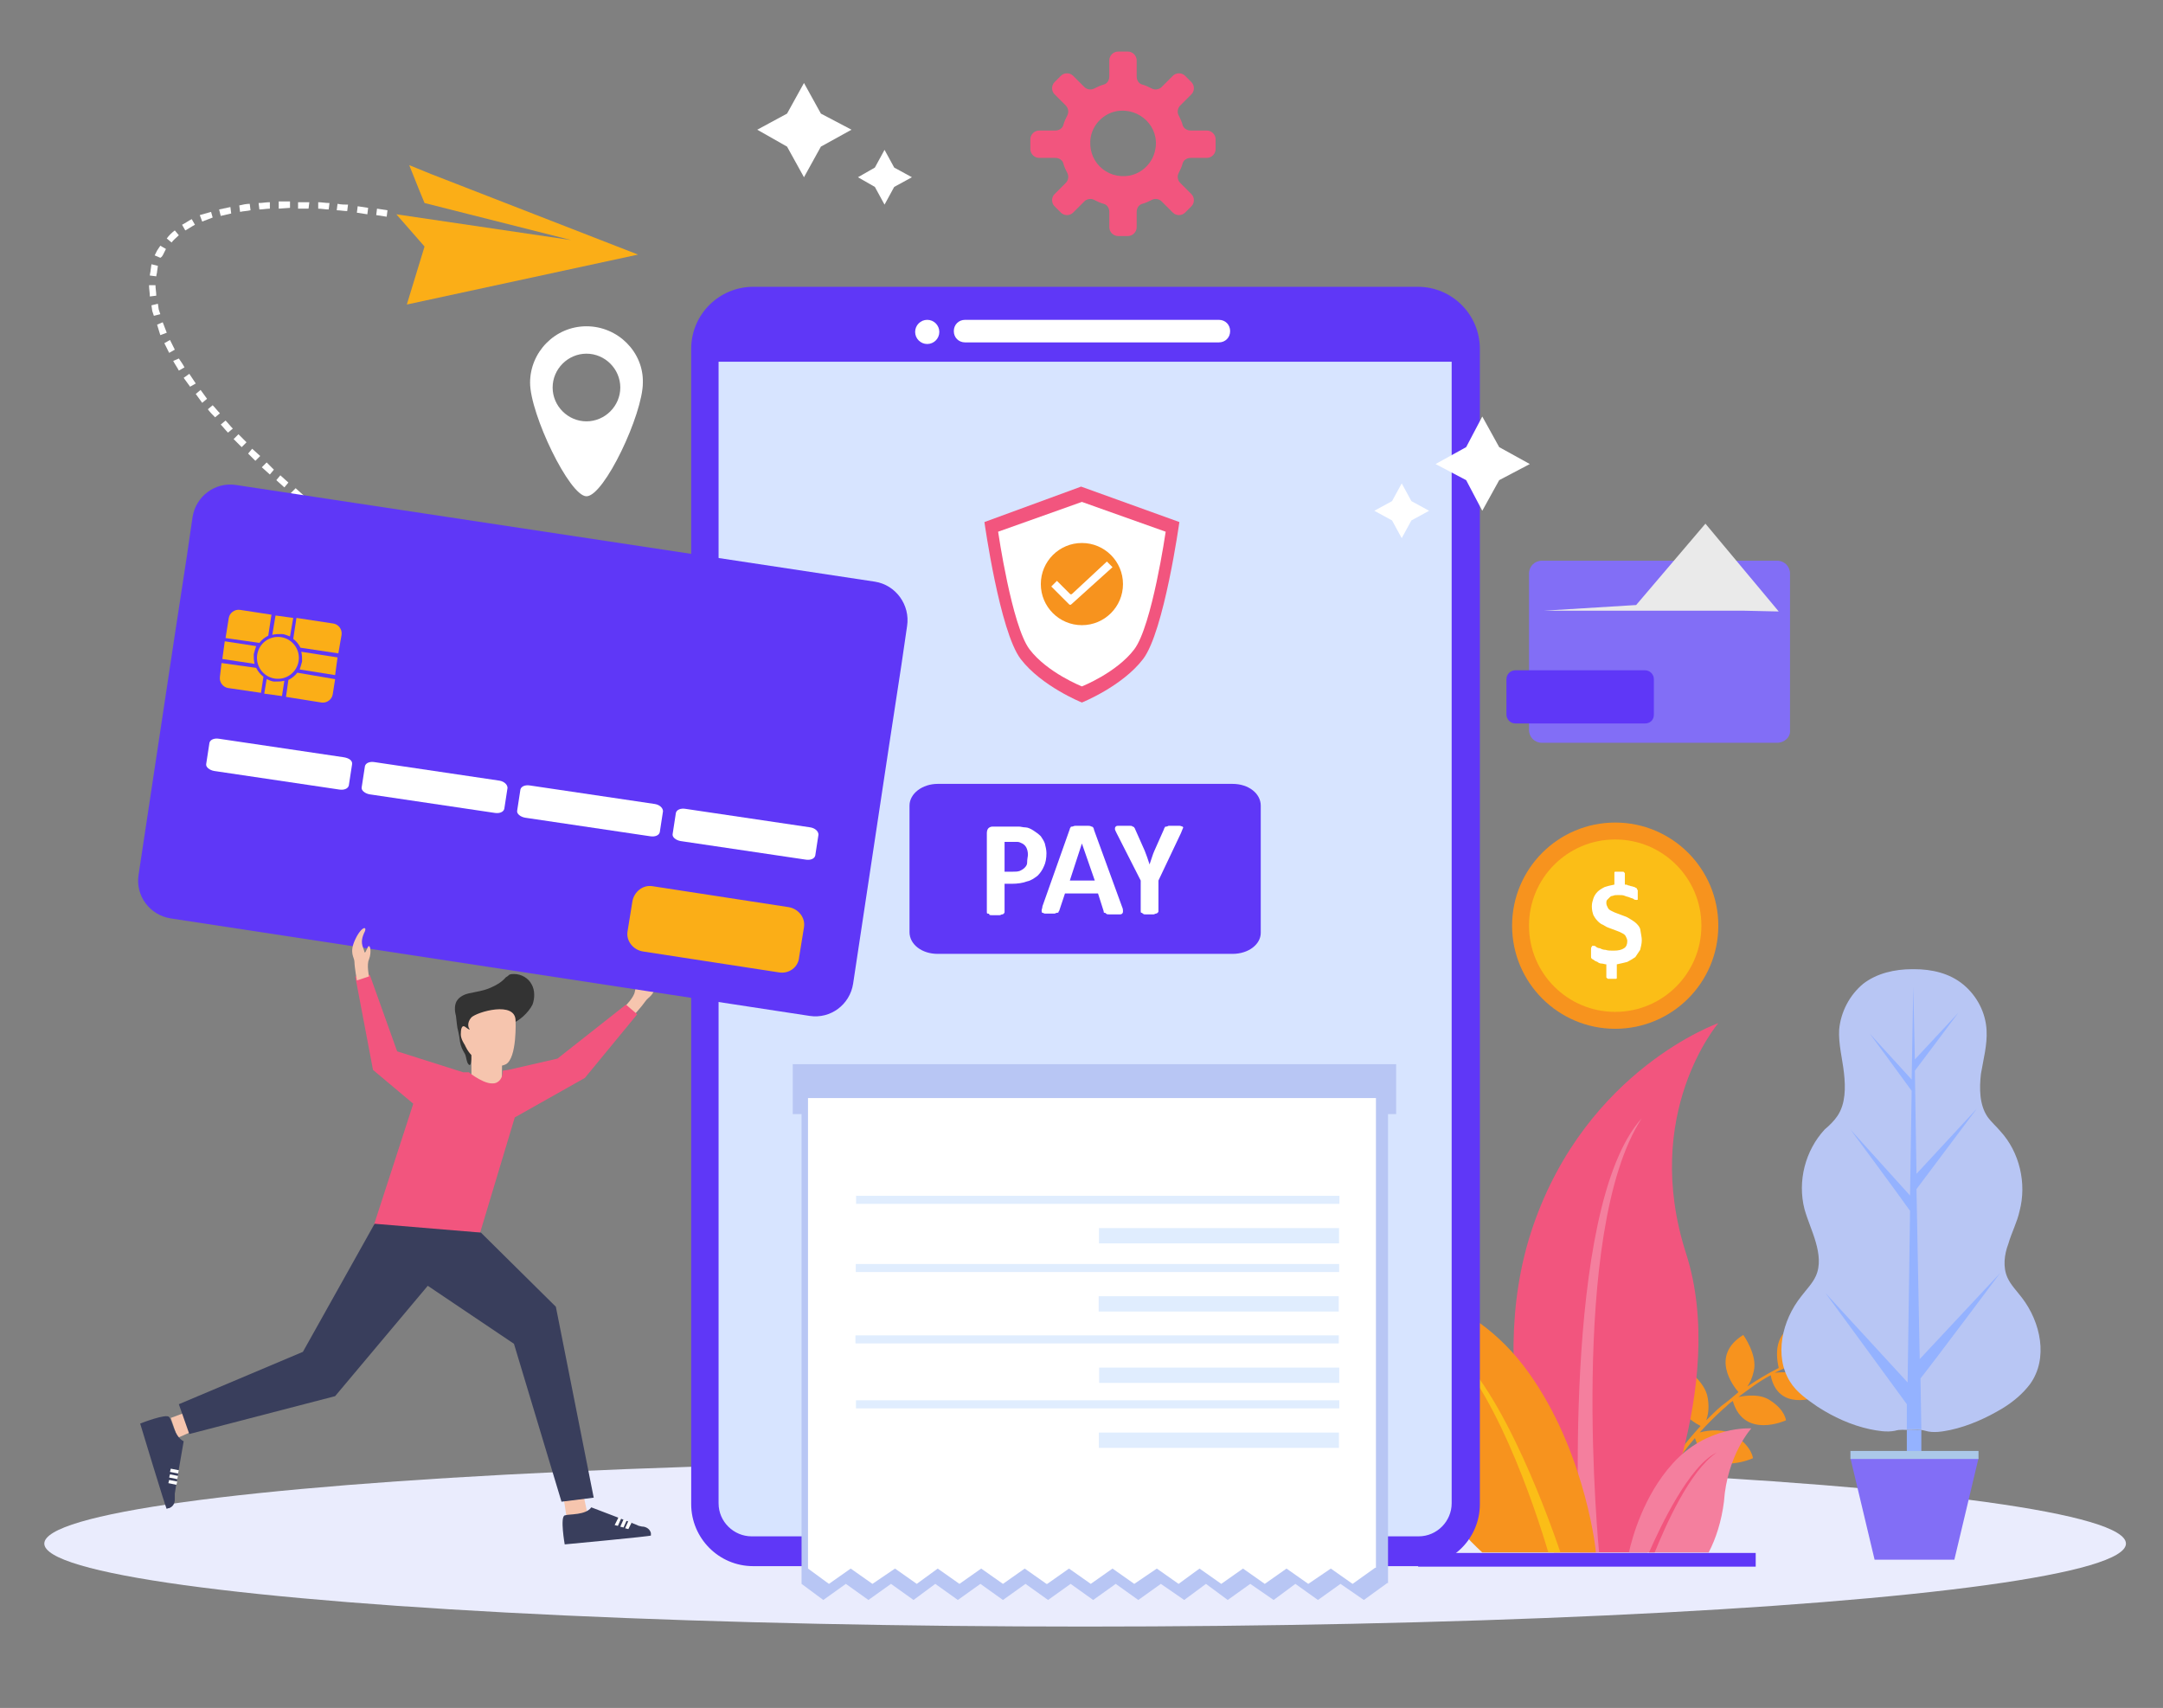 <?xml version="1.0" encoding="utf-8"?>
<!-- Generator: Adobe Illustrator 21.0.0, SVG Export Plug-In . SVG Version: 6.00 Build 0)  -->
<svg version="1.2" baseProfile="tiny" id="Layer_1" xmlns="http://www.w3.org/2000/svg" xmlns:xlink="http://www.w3.org/1999/xlink"
	 x="0px" y="0px" viewBox="0 0 268.5 212" xml:space="preserve">
<rect x="0" y="0" width="268.5" height="212" fill="#808080" stroke="none"/>
<g>
	<g>
		<g>
			<polygon fill="#FBAE17" points="53.5,21.6 79.2,31.6 50.5,37.8 52.7,30.6 49.2,26.6 70.9,29.8 52.7,25.2 52,23.5 50.8,20.5 			
				"/>
			<g>
				<path fill-rule="evenodd" fill="#FFFFFF" d="M41.9,25.3l-0.1,0.8c0.4,0,0.9,0.1,1.3,0.1l0.1-0.8C42.8,25.4,42.4,25.4,41.9,25.3z
					"/>
				<polygon fill-rule="evenodd" fill="#FFFFFF" points="45.7,25.8 44.4,25.6 44.3,26.4 45.6,26.6 				"/>
				<polygon fill-rule="evenodd" fill="#FFFFFF" points="48.1,26.1 46.8,25.9 46.7,26.7 48,26.9 				"/>
				<polygon fill-rule="evenodd" fill="#FFFFFF" points="36,25.8 36,25 34.6,25 34.6,25.9 				"/>
				<path fill-rule="evenodd" fill="#FFFFFF" d="M38.4,25.1c-0.5,0-0.9,0-1.4,0l0,0.8c0.4,0,0.9,0,1.3,0L38.4,25.1z"/>
				<path fill-rule="evenodd" fill="#FFFFFF" d="M39.5,25.1l0,0.8c0.4,0,0.9,0.1,1.3,0.1l0.1-0.8C40.4,25.2,39.9,25.1,39.5,25.1z"/>
				<path fill-rule="evenodd" fill="#FFFFFF" d="M28.6,25.7c-0.5,0.1-0.9,0.2-1.4,0.3l0.2,0.8c0.4-0.1,0.9-0.2,1.3-0.3L28.6,25.7z"
					/>
				<path fill-rule="evenodd" fill="#FFFFFF" d="M29.7,25.5l0.1,0.8c0.4-0.1,0.9-0.1,1.3-0.2L31,25.3C30.6,25.3,30.1,25.4,29.7,25.5
					z"/>
				<path fill-rule="evenodd" fill="#FFFFFF" d="M33.5,25.9l0-0.8c-0.5,0-0.9,0.1-1.4,0.1l0.1,0.8C32.6,26,33.1,25.9,33.5,25.9z"/>
				<path fill-rule="evenodd" fill="#FFFFFF" d="M22.2,29.2l-0.5-0.6c-0.4,0.3-0.7,0.6-1,1l0.6,0.5C21.5,29.8,21.9,29.5,22.2,29.2z"
					/>
				<path fill-rule="evenodd" fill="#FFFFFF" d="M24.2,27.9l-0.4-0.7c-0.4,0.2-0.8,0.5-1.2,0.7l0.4,0.7
					C23.4,28.4,23.8,28.1,24.2,27.9z"/>
				<polygon fill-rule="evenodd" fill="#FFFFFF" points="26.4,27 26.2,26.3 24.8,26.7 25.1,27.5 				"/>
				<path fill-rule="evenodd" fill="#FFFFFF" d="M18.5,35.4c0,0.5,0.1,0.9,0.1,1.4l0.8-0.1c0-0.4-0.1-0.9-0.1-1.3L18.5,35.4z"/>
				<path fill-rule="evenodd" fill="#FFFFFF" d="M19.6,33l-0.8-0.2l-0.1,0.7c0,0.2-0.1,0.5-0.1,0.7l0.8,0.1c0-0.2,0.1-0.4,0.1-0.6
					L19.6,33z"/>
				<path fill-rule="evenodd" fill="#FFFFFF" d="M20.3,31.5l0.3-0.6l-0.7-0.4l-0.4,0.6c-0.1,0.2-0.2,0.4-0.3,0.6l0.7,0.3
					C20.1,31.9,20.2,31.7,20.3,31.5z"/>
				<path fill-rule="evenodd" fill="#FFFFFF" d="M20.4,42.6c0.2,0.4,0.4,0.8,0.6,1.2l0.7-0.4c-0.2-0.4-0.4-0.8-0.6-1.2L20.4,42.6z"
					/>
				<polygon fill-rule="evenodd" fill="#FFFFFF" points="19.5,40.3 19.9,41.6 20.7,41.3 20.2,40 				"/>
				<polygon fill-rule="evenodd" fill="#FFFFFF" points="19.6,37.7 18.8,37.9 18.9,38.6 19.1,39.2 19.9,39 19.7,38.4 				"/>
				<polygon fill-rule="evenodd" fill="#FFFFFF" points="24.3,48.9 25.1,50 25.7,49.5 24.9,48.4 				"/>
				<polygon fill-rule="evenodd" fill="#FFFFFF" points="22.8,46.9 23.6,48 24.3,47.6 23.5,46.4 				"/>
				<path fill-rule="evenodd" fill="#FFFFFF" d="M21.5,44.8c0.2,0.4,0.5,0.8,0.7,1.2l0.7-0.4c-0.2-0.4-0.5-0.8-0.7-1.1L21.5,44.8z"
					/>
				<polygon fill-rule="evenodd" fill="#FFFFFF" points="29.6,53.9 29,54.5 30,55.5 30.6,54.9 				"/>
				<path fill-rule="evenodd" fill="#FFFFFF" d="M27.4,52.7c0.3,0.3,0.6,0.7,0.9,1l0.6-0.5c-0.3-0.3-0.6-0.7-0.9-1L27.4,52.7z"/>
				<path fill-rule="evenodd" fill="#FFFFFF" d="M25.8,50.8c0.3,0.4,0.6,0.7,0.9,1l0.6-0.5c-0.3-0.3-0.6-0.7-0.9-1L25.8,50.8z"/>
				<polygon fill-rule="evenodd" fill="#FFFFFF" points="34.8,59 34.3,59.6 35.3,60.5 35.8,59.9 				"/>
				<polygon fill-rule="evenodd" fill="#FFFFFF" points="33.1,57.4 32.5,58 33.5,58.9 34,58.3 				"/>
				<polygon fill-rule="evenodd" fill="#FFFFFF" points="31.3,55.7 30.8,56.3 31.7,57.2 32.3,56.6 				"/>
				<polygon fill-rule="evenodd" fill="#FFFFFF" points="40.4,63.7 39.9,64.4 40.9,65.2 41.4,64.6 				"/>
				<polygon fill-rule="evenodd" fill="#FFFFFF" points="38.5,62.2 38,62.8 39,63.7 39.6,63.1 				"/>
				<polygon fill-rule="evenodd" fill="#FFFFFF" points="36.7,60.6 36.1,61.2 37.2,62.1 37.7,61.5 				"/>
				<polygon fill-rule="evenodd" fill="#FFFFFF" points="46.2,68.2 45.7,68.8 46.8,69.6 47.3,69 				"/>
				<polygon fill-rule="evenodd" fill="#FFFFFF" points="44.2,66.7 43.7,67.4 44.8,68.2 45.3,67.5 				"/>
				<polygon fill-rule="evenodd" fill="#FFFFFF" points="42.3,65.3 41.8,65.9 42.9,66.7 43.4,66.1 				"/>
				<polygon fill-rule="evenodd" fill="#FFFFFF" points="53.3,73.1 52.1,72.4 51.7,73 52.8,73.8 				"/>
				<polygon fill-rule="evenodd" fill="#FFFFFF" points="50.1,71 49.7,71.7 50.8,72.4 51.2,71.8 				"/>
				<polygon fill-rule="evenodd" fill="#FFFFFF" points="48.1,69.6 47.7,70.3 48.8,71.1 49.3,70.4 				"/>
			</g>
		</g>
		<ellipse fill="#EAECFD" cx="134.7" cy="191.6" rx="129.2" ry="10.3"/>
		<g>
			<polygon fill="#FFFFFF" points="101.9,14.1 105.7,16.1 101.9,18.2 99.8,22 97.7,18.2 94,16.1 97.7,14.1 99.8,10.3 			"/>
			<polygon fill="#FFFFFF" points="111,20.8 113.2,22 111,23.2 109.8,25.4 108.6,23.2 106.5,22 108.6,20.8 109.8,18.6 			"/>
		</g>
		<path fill="#F2557E" d="M149.8,16.2h-2c-0.5,0-0.9-0.3-1-0.7c-0.1-0.4-0.3-0.8-0.5-1.2c-0.2-0.4-0.1-0.9,0.2-1.2l1.4-1.4
			c0.4-0.4,0.4-1.1,0-1.5l-0.8-0.8c-0.4-0.4-1.1-0.4-1.5,0l-1.4,1.4c-0.3,0.3-0.8,0.4-1.2,0.2c-0.4-0.2-0.8-0.4-1.2-0.5
			c-0.4-0.1-0.7-0.5-0.7-1v-2c0-0.6-0.5-1.1-1.1-1.1h-1.2c-0.6,0-1.1,0.5-1.1,1.1v2c0,0.5-0.3,0.9-0.7,1c-0.4,0.1-0.8,0.3-1.2,0.5
			c-0.4,0.2-0.9,0.1-1.2-0.2l-1.4-1.4c-0.4-0.4-1.1-0.4-1.5,0l-0.8,0.8c-0.4,0.4-0.4,1.1,0,1.5l1.4,1.4c0.3,0.3,0.4,0.8,0.2,1.2
			c-0.2,0.4-0.4,0.8-0.5,1.2c-0.1,0.4-0.5,0.7-1,0.7h-2c-0.6,0-1.1,0.5-1.1,1.1v1.2c0,0.6,0.5,1.1,1.1,1.1h2c0.5,0,0.9,0.3,1,0.7
			c0.1,0.4,0.3,0.8,0.5,1.2c0.2,0.4,0.1,0.9-0.2,1.2l-1.4,1.4c-0.4,0.4-0.4,1.1,0,1.5l0.8,0.8c0.4,0.4,1.1,0.4,1.5,0l1.4-1.4
			c0.3-0.3,0.8-0.4,1.2-0.2c0.4,0.2,0.8,0.4,1.2,0.5c0.4,0.1,0.7,0.5,0.7,1v1.9c0,0.6,0.5,1.1,1.1,1.1h1.2c0.6,0,1.1-0.5,1.1-1.1
			v-1.9c0-0.5,0.3-0.9,0.7-1c0.4-0.1,0.8-0.3,1.2-0.5c0.4-0.2,0.9-0.1,1.2,0.2l1.4,1.4c0.4,0.4,1.1,0.4,1.5,0l0.8-0.8
			c0.4-0.4,0.4-1.1,0-1.5l-1.4-1.4c-0.3-0.3-0.4-0.8-0.2-1.2c0.2-0.4,0.4-0.8,0.5-1.2c0.1-0.4,0.5-0.7,1-0.7h2
			c0.6,0,1.1-0.5,1.1-1.1v-1.2C150.9,16.7,150.4,16.2,149.8,16.2z M143.4,18.6c-0.3,1.6-1.6,2.9-3.2,3.2c-2.9,0.5-5.3-1.9-4.8-4.8
			c0.3-1.6,1.6-2.9,3.2-3.2C141.5,13.3,144,15.8,143.4,18.6z"/>
		<g>
			<g>
				<path fill="#F7931E" d="M229,168.2c0.9,1.7,2.9,0.5,2.9,0.5s-0.1-0.6-1-1c-0.7-0.3-1.6-0.1-2,0.1l-1.1,0l0,0
					c-0.2,0-0.5,0-0.7,0.1c3.1-1.1,1.7-4.8,1.7-4.8s-1,0-2,1.4c-0.8,1.1-0.5,3-0.4,3.5c-1.2,0.2-2.4,0.5-3.6,0.9
					c0.1-0.1,0.3-0.3,0.5-0.5c1.2-1.4,0.7-4.1,0.7-4.1c-4.3,0.5-3.4,4.6-3.2,5.5c-1.4,0.7-2.7,1.5-3.9,2.3c0.3-0.4,0.6-1,0.8-1.9
					c0.5-2-1.3-4.5-1.3-4.5c-4.2,2.6-1.2,6.4-0.6,7.1c-0.7,0.6-1.4,1.2-2.1,1.7c-0.7,0.6-1.3,1.2-1.9,1.8c0.2-0.6,0.4-1.4,0.2-2.7
					c-0.3-2.3-3.2-4-3.2-4c-3,4.3,1.3,6.9,2.3,7.4c-1.9,2.1-3.1,3.7-3.1,3.8l0.4,0.3c0,0,0.7-1.1,2-2.6c1.6,5.1,7.2,2.5,7.2,2.5
					s-0.1-1.4-2.2-2.8c-1.3-0.9-3.3-0.7-4.4-0.4c0.8-0.9,1.8-1.9,2.9-2.9c0.4-0.3,0.7-0.7,1.2-1c1.4,4.8,6.6,2.4,6.6,2.4
					s-0.1-1.3-2-2.5c-1.2-0.8-2.9-0.6-3.9-0.4c1.2-0.9,2.5-1.9,4-2.7c0.9,4.6,5.7,2.7,5.7,2.7s0-1.1-1.6-2.4c-1-0.8-2.7-0.7-3.6-0.6
					c1.6-0.8,3.4-1.5,5.2-1.8c-0.1,4.1,4.4,3.3,4.4,3.3s0.2-1-1-2.3c-0.9-1-2.7-1.1-3.3-1.1c0.7-0.1,1.3-0.2,2-0.2L229,168.2z"/>
				<g>
					<g>
						<path fill="#F2557E" d="M192.9,192.7c0,0-9.3-21-2.6-40.5c6.7-19.5,23-25.2,23-25.2s-9.6,11.2-4,28.6
							c5.3,16.5-4.8,37.1-4.8,37.1H192.9z"/>
						<path fill="#F47F9E" d="M196.1,192.7c0,0-2.4-42.7,7.7-53.9c-9.2,14.1-5.3,53.9-5.3,53.9H196.1z"/>
					</g>
					<path fill="#F47F9E" d="M212.1,192.7h-9.9c0.4-1.8,1.8-7,5.4-11c4.3-4.8,9.8-4.4,9.8-4.4s-3,3.3-3.4,9.1
						C213.7,188.8,213,191,212.1,192.7z"/>
					<path fill="#F7931E" d="M189.1,169.5c7.2,9.4,8.9,21.7,9,23.2h-14.1c-3.6-3.3-7.9-8.6-8-15c-0.1-11.4-5.4-18.2-5.4-18.2
						S181.4,159.5,189.1,169.5z"/>
					<path fill="#F2557E" d="M205.4,192.7h-0.7c1.4-3.2,5-10.8,8.4-12.4C209.7,182.6,206.7,189.5,205.4,192.7z"/>
					<path fill="#FBBE17" d="M193.7,192.7h-1.5c-1.7-5.7-6.9-21.4-13.6-26.6C185.5,169.9,191.9,187.4,193.7,192.7z"/>
				</g>
			</g>
			
				<rect x="175.9" y="192.7" transform="matrix(-1 -1.224647e-16 1.224647e-16 -1 393.841 387.162)" fill="#5F37F7" width="41.9" height="1.7"/>
		</g>
		<path fill="#FFFFFF" d="M72.8,40.5c-3.9,0-7,3.2-7,7c0,3.9,4.9,14.1,7,14.1c2.2,0,7-10.2,7-14.1C79.9,43.7,76.7,40.5,72.8,40.5z
			 M72.8,52.3c-2.3,0-4.2-1.9-4.2-4.2c0-2.3,1.9-4.2,4.2-4.2c2.3,0,4.2,1.9,4.2,4.2C77,50.4,75.1,52.3,72.8,52.3z"/>
		<g>
			<circle fill="#F7931E" cx="200.5" cy="114.9" r="12.8"/>
			<circle fill="#FBBE17" cx="200.5" cy="114.9" r="10.7"/>
			<g>
				<path fill="#FFFFFF" d="M203.8,116.7c0,0.4-0.1,0.8-0.2,1.2c-0.2,0.3-0.4,0.6-0.6,0.9c-0.3,0.2-0.6,0.4-1,0.6
					c-0.4,0.1-0.8,0.2-1.3,0.3l0,1.6c0,0,0,0.1,0,0.1c0,0,0,0.1-0.1,0.1s-0.1,0-0.2,0c-0.1,0-0.2,0-0.3,0c-0.2,0-0.3,0-0.4,0
					c-0.1,0-0.2,0-0.2-0.1c-0.1,0-0.1-0.1-0.1-0.1c0,0,0-0.1,0-0.1l0-1.5c-0.2,0-0.4-0.1-0.6-0.1c-0.2,0-0.4-0.1-0.5-0.2
					c-0.2-0.1-0.3-0.1-0.4-0.2c-0.1-0.1-0.2-0.1-0.3-0.2c-0.1-0.1-0.1-0.1-0.1-0.3c0-0.1,0-0.3,0-0.5c0-0.2,0-0.3,0-0.4
					c0-0.1,0-0.2,0.1-0.3c0-0.1,0.1-0.1,0.1-0.1c0,0,0.1,0,0.1,0c0.1,0,0.2,0,0.3,0.1c0.1,0.1,0.3,0.2,0.5,0.2
					c0.2,0.1,0.4,0.2,0.7,0.2c0.3,0.1,0.6,0.1,1,0.1c0.6,0,1-0.1,1.3-0.3c0.3-0.2,0.4-0.5,0.4-0.9c0-0.2-0.1-0.4-0.2-0.6
					c-0.1-0.2-0.3-0.3-0.5-0.4c-0.2-0.1-0.4-0.2-0.7-0.3c-0.3-0.1-0.5-0.2-0.8-0.3c-0.3-0.1-0.5-0.2-0.8-0.4
					c-0.3-0.1-0.5-0.3-0.7-0.5c-0.2-0.2-0.4-0.5-0.5-0.7c-0.1-0.3-0.2-0.6-0.2-1.1c0-0.4,0.1-0.7,0.2-1c0.1-0.3,0.3-0.6,0.5-0.8
					c0.2-0.2,0.5-0.4,0.9-0.6c0.3-0.1,0.7-0.2,1.2-0.3l0-1.4c0,0,0-0.1,0-0.1s0-0.1,0.1-0.1c0,0,0.1,0,0.2,0c0.1,0,0.2,0,0.3,0
					c0.2,0,0.3,0,0.4,0c0.1,0,0.2,0,0.2,0.1c0.1,0,0.1,0.1,0.1,0.1s0,0.1,0,0.1l0,1.3c0.1,0,0.3,0,0.4,0.1c0.2,0,0.3,0.1,0.4,0.1
					c0.1,0,0.3,0.1,0.4,0.1c0.1,0.1,0.2,0.1,0.2,0.1c0,0,0.1,0.1,0.1,0.1c0,0,0,0.1,0.1,0.2c0,0.1,0,0.1,0,0.2c0,0.1,0,0.2,0,0.3
					c0,0.2,0,0.3,0,0.4c0,0.1,0,0.2,0,0.2c0,0.1,0,0.1-0.1,0.1c0,0-0.1,0-0.1,0c-0.1,0-0.2,0-0.3-0.1c-0.1-0.1-0.3-0.1-0.5-0.2
					c-0.2-0.1-0.4-0.1-0.6-0.2c-0.2-0.1-0.5-0.1-0.8-0.1c-0.3,0-0.5,0-0.7,0.1c-0.2,0-0.3,0.1-0.4,0.2c-0.1,0.1-0.2,0.2-0.3,0.3
					c-0.1,0.1-0.1,0.3-0.1,0.4c0,0.2,0.1,0.4,0.2,0.6c0.1,0.2,0.3,0.3,0.5,0.4c0.2,0.1,0.4,0.2,0.7,0.3c0.3,0.1,0.5,0.2,0.8,0.3
					c0.3,0.1,0.5,0.2,0.8,0.4s0.5,0.3,0.7,0.5c0.2,0.2,0.4,0.4,0.5,0.7C203.7,116,203.8,116.3,203.8,116.7z"/>
			</g>
		</g>
		<g>
			<path fill="#5F37F7" d="M176,194.4H93.5c-4.3,0-7.7-3.5-7.7-7.7V43.3c0-4.3,3.5-7.7,7.7-7.7H176c4.3,0,7.7,3.5,7.7,7.7v143.4
				C183.7,191,180.2,194.4,176,194.4z"/>
			<circle fill="#FFFFFF" cx="115.1" cy="41.2" r="1.5"/>
			<path fill="#FFFFFF" d="M151.3,42.5h-31.5c-0.8,0-1.4-0.6-1.4-1.4l0,0c0-0.8,0.6-1.4,1.4-1.4h31.5c0.8,0,1.4,0.6,1.4,1.4l0,0
				C152.7,41.9,152.1,42.5,151.3,42.5z"/>
			<path fill="#D7E4FF" d="M89.2,44.9v141.7c0,2.3,1.9,4.1,4.1,4.1h82.8c2.3,0,4.1-1.9,4.1-4.1V44.9H89.2z"/>
		</g>
		
			<rect x="132.8" y="97.7" transform="matrix(-1.836970e-16 1 -1 -1.836970e-16 271.008 -0.71)" fill="#B8C6F4" width="6.2" height="74.9"/>
		<polygon fill="#B8C6F4" points="99.5,136.3 99.5,196.4 99.5,196.5 99.5,196.6 102.2,198.6 105,196.6 107.8,198.6 110.6,196.6 
			113.4,198.6 116.1,196.6 118.9,198.6 121.7,196.6 124.5,198.6 127.3,196.6 130.1,198.6 130.1,198.6 130.1,198.6 132.9,196.6 
			135.7,198.6 135.7,198.6 135.7,198.6 138.5,196.6 141.3,198.6 144.1,196.6 147,198.6 149.7,196.6 152.4,198.6 155.2,196.6 
			158.1,198.6 160.8,196.6 163.6,198.6 166.4,196.6 169.3,198.6 172.2,196.5 172.3,196.5 172.3,136.3 		"/>
		<g>
			<polygon fill="#FFFFFF" points="165.2,194.7 167.9,196.6 170.7,194.6 170.8,194.6 170.8,136.3 100.3,136.3 100.3,194.5 
				100.3,194.6 100.3,194.7 102.9,196.6 105.6,194.7 108.3,196.6 111.1,194.7 113.8,196.6 116.4,194.7 119.1,196.6 121.8,194.7 
				124.5,196.6 127.2,194.7 129.9,196.6 130,196.6 130,196.6 132.7,194.7 135.4,196.6 135.4,196.6 135.4,196.6 138.1,194.7 
				140.8,196.6 143.6,194.7 146.3,196.6 148.9,194.7 151.6,196.6 154.3,194.7 157,196.6 159.7,194.7 162.4,196.6 			"/>
			<g>
				
					<rect x="150.4" y="163.9" transform="matrix(-1.836970e-16 1 -1 -1.836970e-16 330.105 27.419)" fill="#E0EDFE" width="1.9" height="29.8"/>
				
					<rect x="135.7" y="144.3" transform="matrix(-1.836970e-16 1 -1 -1.836970e-16 310.552 38.116)" fill="#E0EDFE" width="1" height="60"/>
				
					<rect x="150.4" y="155.8" transform="matrix(-1.836970e-16 1 -1 -1.836970e-16 322.043 19.356)" fill="#E0EDFE" width="1.9" height="29.8"/>
				
					<rect x="135.7" y="136.3" transform="matrix(-1.836970e-16 1 -1 -1.836970e-16 302.489 30.053)" fill="#E0EDFE" width="1" height="60"/>
				
					<rect x="150.4" y="147" transform="matrix(-1.836970e-16 1 -1 -1.836970e-16 313.182 10.496)" fill="#E0EDFE" width="1.9" height="29.8"/>
				
					<rect x="135.7" y="127.4" transform="matrix(-1.836970e-16 1 -1 -1.836970e-16 293.629 21.193)" fill="#E0EDFE" width="1" height="60"/>
				
					<rect x="150.4" y="138.5" transform="matrix(-1.836970e-16 1 -1 -1.836970e-16 304.721 2.034)" fill="#E0EDFE" width="1.9" height="29.8"/>
				
					<rect x="135.7" y="118.9" transform="matrix(-1.836970e-16 1 -1 -1.836970e-16 285.167 12.731)" fill="#E0EDFE" width="1" height="60"/>
			</g>
		</g>
		<g>
			<g>
				<path fill="#826EF6" d="M220.6,92.2h-29.2c-0.9,0-1.6-0.7-1.6-1.6V71.2c0-0.9,0.7-1.6,1.6-1.6h29.2c0.9,0,1.6,0.7,1.6,1.6v19.4
					C222.3,91.5,221.5,92.2,220.6,92.2z"/>
				<path fill="#5F37F7" d="M204.2,89.8h-16.1c-0.6,0-1.1-0.5-1.1-1.1v-4.4c0-0.6,0.5-1.1,1.1-1.1h16.1c0.6,0,1.1,0.5,1.1,1.1v4.4
					C205.3,89.4,204.8,89.8,204.2,89.8z"/>
			</g>
			<polygon fill="#EAEAEA" points="216.3,75.8 191.7,75.8 203.1,75.1 211.7,65 220.8,75.9 			"/>
		</g>
		<g>
			<g>
				<path fill="#F6C5AE" d="M23.8,177.7l-1.8,0.8c0-0.2-0.8-2.5-0.8-2.5l1.9-0.7L23.8,177.7z"/>
				<path fill="#393E5C" d="M22.8,178.9c0,0-1.1,6.3-1.1,6.5c0,0.1,0,0.3,0,0.7c0,0.5-0.2,0.9-0.7,1.1c-0.2,0-0.3,0.1-0.3,0.1
					c-0.1,0-3.3-10.6-3.3-10.6s3.3-1.3,3.6-0.8C21.4,176.3,21.6,178.3,22.8,178.9z"/>
				<g>
					<polygon fill="#FFFFFF" points="22.2,182.5 21.2,182.3 21.1,182.7 22.1,182.9 					"/>
					<polygon fill="#FFFFFF" points="22.1,183.2 21.1,183 21,183.4 22,183.6 					"/>
					<polygon fill="#FFFFFF" points="22,183.9 21,183.7 20.9,184.1 21.9,184.3 					"/>
				</g>
			</g>
			<g>
				<path fill="#F6C5AE" d="M77.6,124.9c0,0,1.1-1.1,1.2-1.8c0.2-1.1,1.1-1.9,0.9-1c-0.1,0.9,0,0.5,0.4,0.2c0.4-0.3,0.8-0.7,0.9-1.7
					c0.1-1,0.7-0.6,0.5,1.2c-0.2,1.8-1,1.9-1.4,2.5c-0.4,0.6-1.5,1.8-1.5,1.8L77.6,124.9z"/>
				<path fill="#333333" d="M66.1,124.7c0.3-0.8,0.3-1.8-0.1-2.5c-0.4-0.8-1.3-1.3-2.2-1.3c-0.2,0-0.4,0-0.6,0.1
					c-0.1,0.1-0.2,0.2-0.4,0.3c-0.5,0.6-1.2,1-1.9,1.3c-0.9,0.4-1.8,0.5-2.7,0.7c-0.5,0.1-1.1,0.4-1.4,0.8c-0.4,0.5-0.4,1.3-0.2,2
					c0.1,0.7,0.1,1.3,0.3,2c0.1,0.5,0.1,0.5,0.2,1.2c0.1,0.6,0.3,1,0.6,1.5c0.2,0.3,0.2,1.3,0.6,1.4c0.2,0,0.2-0.8,0.3-1
					c0.1-0.2,0.2-0.4,0.3-0.6c0.3-1.1,0.3-2.2,1-3c0.4-0.5,1-0.7,1.6-0.8c0.7-0.1,1.2,0.4,1.9,0.3C64.4,126.8,65.6,125.7,66.1,124.7
					z"/>
				
					<rect x="58.4" y="129.6" transform="matrix(-1 -1.224647e-16 1.224647e-16 -1 120.715 264.139)" fill="#F6C5AE" width="3.8" height="4.9"/>
				<path fill="#F6C5AE" d="M64,126.7c0,0,0.2,4.6-1.2,5.4c-1.4,0.7-3.3-0.4-4-0.9c-0.7-0.5-1.1-1.5-1.1-1.5s-0.5-0.7-0.5-1.3
					c0-0.6,0.1-1.3,0.6-0.9c0.8,0.6,0.4,0.1,0.4,0.1s-0.3-0.6,0.3-1.3C59.2,125.6,64,124.2,64,126.7z"/>
				<g>
					<path fill="#F6C5AE" d="M72.5,185.9l0.4,1.9c-0.2,0-2.6,0.3-2.6,0.3l-0.3-1.9L72.5,185.9z"/>
					<path fill="#393E5C" d="M73.4,187.1c0,0,5.8,2.2,5.9,2.3c0.1,0,0.3,0.1,0.6,0.1c0.5,0.1,0.8,0.4,0.9,0.8c0,0.2,0,0.3,0,0.3
						c0,0.1-10.7,1.1-10.7,1.1s-0.6-3.4,0-3.6C70.7,187.9,72.7,188.1,73.4,187.1z"/>
					<g>
						<polygon fill="#FFFFFF" points="76.8,188.3 76.3,189.3 76.7,189.4 77.1,188.5 						"/>
						<polygon fill="#FFFFFF" points="77.4,188.6 77,189.5 77.4,189.6 77.8,188.7 						"/>
						<polygon fill="#FFFFFF" points="78,188.8 77.6,189.7 78,189.8 78.4,189 						"/>
					</g>
				</g>
				<path fill="#F2557E" d="M63.1,132.8l6.1-1.4l8.5-6.7l1.4,1.2l-6.5,7.9l-8.7,4.9L59.6,153l-13.2-0.9l4.9-15.1l-5-4.2l-2.2-11.6
					l1.8-0.2l3.4,9.5l8.2,2.6l0.7,0c0,0,2.2,1.8,3.4,1.3c0.9-0.4,0.8-1.5,0.8-1.5L63.1,132.8z"/>
				<polyline fill="#393E5C" points="59.7,153 69,162.2 73.7,185.9 69.7,186.4 63.8,166.8 53.1,159.6 41.6,173.3 23.5,178 
					22.2,174.3 37.6,167.8 46.5,151.9 				"/>
				<g>
					<path fill="#5F37F7" d="M108.6,72.2L29.3,60.2c-2.6-0.4-5,1.4-5.4,4L23.2,69l-1.5,9.8l-4.5,29.8c-0.4,2.6,1.4,5,4,5.4
						l79.3,12.1c2.6,0.4,5-1.4,5.4-4l4.5-29.8l1.5-9.8l0.7-4.8C113,75.1,111.2,72.6,108.6,72.2z"/>
					<g>
						<path fill="#FBAE17" d="M36,79l0.4-2.3l-2.2-0.3l-0.4,2.4c0.4-0.1,0.8-0.1,1.2-0.1C35.3,78.7,35.7,78.9,36,79z"/>
						
							<ellipse transform="matrix(0.15 -0.989 0.989 0.15 -51.378 103.538)" fill="#FBAE17" cx="34.5" cy="81.6" rx="2.6" ry="2.6"/>
						<path fill="#FBAE17" d="M33.1,84.3l-0.3,1.8l2.2,0.3l0.3-1.9c-0.4,0.1-0.8,0.1-1.2,0.1C33.7,84.6,33.4,84.4,33.1,84.3z"/>
						<path fill="#FBAE17" d="M41.6,83.8l0.3-2.2l-4.5-0.7c0.1,0.4,0.1,0.8,0.1,1.2c-0.1,0.4-0.2,0.7-0.3,1L41.6,83.8z"/>
						<path fill="#FBAE17" d="M36.4,79.3c0.4,0.3,0.7,0.7,0.9,1.1l4.7,0.7l0.4-2.3c0.1-0.7-0.4-1.3-1-1.4l-4.6-0.7L36.4,79.3z"/>
						<path fill="#FBAE17" d="M32.7,84c-0.4-0.3-0.7-0.7-0.9-1.1l-4.3-0.6L27.3,84c-0.1,0.7,0.4,1.3,1,1.4l4.1,0.6L32.7,84z"/>
						<path fill="#FBAE17" d="M36.9,83.5c-0.3,0.4-0.7,0.7-1.1,0.9l-0.3,2.1l4.4,0.7c0.7,0.1,1.3-0.4,1.4-1l0.3-1.9L36.9,83.5z"/>
						<path fill="#FBAE17" d="M27.9,79.6l-0.3,2.2l4,0.6c-0.1-0.4-0.1-0.8-0.1-1.2c0.1-0.4,0.2-0.7,0.3-1L27.9,79.6z"/>
						<path fill="#FBAE17" d="M32.2,79.8c0.3-0.4,0.7-0.7,1.1-0.9l0,0l0.4-2.6l-3.9-0.6c-0.7-0.1-1.3,0.4-1.4,1L28,79.2L32.2,79.8z"
							/>
					</g>
					<path fill="#FBAE17" d="M96.7,120.7l-16.9-2.6c-1.2-0.2-2.1-1.3-1.9-2.5l0.6-3.7c0.2-1.2,1.3-2.1,2.5-1.9l16.9,2.6
						c1.2,0.2,2.1,1.3,1.9,2.5l-0.6,3.7C99.1,120.1,97.9,120.9,96.7,120.7z"/>
					<g>
						<path fill="#FFFFFF" d="M42.7,94l-15.5-2.3c-0.6-0.1-1.1,0.1-1.2,0.5l-0.4,2.6c-0.1,0.4,0.4,0.8,1,0.9L42.1,98
							c0.6,0.1,1.1-0.1,1.2-0.5l0.4-2.6C43.8,94.4,43.3,94.1,42.7,94z"/>
						<path fill="#FFFFFF" d="M62,96.9l-15.5-2.3c-0.6-0.1-1.1,0.1-1.2,0.5l-0.4,2.6c-0.1,0.4,0.4,0.8,1,0.9l15.5,2.3
							c0.6,0.1,1.1-0.1,1.2-0.5l0.4-2.6C63,97.4,62.6,97,62,96.9z"/>
						<path fill="#FFFFFF" d="M81.3,99.8l-15.5-2.3c-0.6-0.1-1.1,0.1-1.2,0.5l-0.4,2.6c-0.1,0.4,0.4,0.8,1,0.9l15.5,2.3
							c0.6,0.1,1.1-0.1,1.2-0.5l0.4-2.6C82.3,100.3,81.9,99.9,81.3,99.8z"/>
						<path fill="#FFFFFF" d="M100.6,102.7l-15.5-2.3c-0.6-0.1-1.1,0.1-1.2,0.5l-0.4,2.6c-0.1,0.4,0.4,0.8,1,0.9l15.5,2.3
							c0.6,0.1,1.1-0.1,1.2-0.5l0.4-2.6C101.6,103.2,101.2,102.8,100.6,102.7z"/>
					</g>
				</g>
				<path fill="#F6C5AE" d="M45.8,121.2c0,0-0.3-1.5,0-2.1c0.4-1,0.1-2.2-0.2-1.4c-0.4,0.9-0.3,0.5-0.5,0c-0.2-0.5-0.3-1,0.1-1.9
					c0.5-0.9-0.3-0.9-1.1,0.8c-0.8,1.7-0.1,2.2-0.1,2.8s0.3,2.3,0.3,2.3L45.8,121.2z"/>
			</g>
		</g>
		<g>
			<path fill="#5F37F7" d="M153,118.4h-36.6c-2,0-3.5-1.2-3.5-2.7V100c0-1.5,1.6-2.7,3.5-2.7H153c2,0,3.5,1.2,3.5,2.7v15.8
				C156.5,117.2,155,118.4,153,118.4z"/>
			<g>
				<path fill="#FFFFFF" d="M129.9,105.9c0,0.6-0.1,1.2-0.3,1.6c-0.2,0.5-0.5,0.9-0.8,1.2c-0.4,0.3-0.8,0.6-1.3,0.7
					c-0.5,0.2-1.2,0.3-1.9,0.3h-0.9v3.5c0,0.1,0,0.1-0.1,0.2s-0.1,0.1-0.2,0.1s-0.2,0.1-0.3,0.1s-0.3,0-0.5,0c-0.2,0-0.4,0-0.5,0
					s-0.3,0-0.3-0.1s-0.1-0.1-0.2-0.1s-0.1-0.1-0.1-0.2v-9.8c0-0.3,0.1-0.5,0.2-0.6c0.1-0.1,0.3-0.2,0.5-0.2h2.6c0.3,0,0.5,0,0.7,0
					c0.2,0,0.5,0.1,0.8,0.1s0.7,0.2,1,0.4c0.3,0.2,0.6,0.4,0.9,0.7c0.2,0.3,0.4,0.6,0.5,0.9C129.8,105.1,129.9,105.5,129.9,105.9z
					 M127.6,106.1c0-0.4-0.1-0.7-0.2-0.9s-0.3-0.4-0.5-0.5c-0.2-0.1-0.4-0.2-0.6-0.2c-0.2,0-0.4,0-0.7,0h-0.9v3.7h1
					c0.4,0,0.6,0,0.9-0.1c0.2-0.1,0.4-0.2,0.6-0.4s0.3-0.4,0.3-0.6C127.5,106.6,127.6,106.3,127.6,106.1z"/>
				<path fill="#FFFFFF" d="M139.3,112.6c0.1,0.2,0.1,0.4,0.1,0.5c0,0.1,0,0.2-0.1,0.3s-0.2,0.1-0.3,0.1s-0.4,0-0.6,0
					c-0.3,0-0.5,0-0.7,0c-0.2,0-0.3,0-0.4-0.1s-0.1-0.1-0.2-0.1s-0.1-0.1-0.1-0.2l-0.7-2.2h-4.1l-0.7,2.1c0,0.1-0.1,0.1-0.1,0.2
					c0,0.1-0.1,0.1-0.2,0.1c-0.1,0-0.2,0.1-0.3,0.1c-0.1,0-0.3,0-0.6,0c-0.3,0-0.5,0-0.6,0s-0.2-0.1-0.3-0.1s-0.1-0.2-0.1-0.3
					c0-0.1,0.1-0.3,0.1-0.5l3.4-9.6c0-0.1,0.1-0.2,0.1-0.2c0-0.1,0.1-0.1,0.2-0.1c0.1,0,0.2-0.1,0.4-0.1c0.2,0,0.4,0,0.7,0
					c0.3,0,0.6,0,0.8,0c0.2,0,0.3,0,0.5,0.1c0.1,0,0.2,0.1,0.2,0.1c0,0.1,0.1,0.1,0.1,0.3L139.3,112.6z M134.3,104.7L134.3,104.7
					l-1.5,4.6h3.1L134.3,104.7z"/>
				<path fill="#FFFFFF" d="M143.8,109.3v3.8c0,0.1,0,0.1-0.1,0.2c0,0-0.1,0.1-0.2,0.1s-0.2,0.1-0.3,0.1c-0.1,0-0.3,0-0.5,0
					c-0.2,0-0.4,0-0.5,0s-0.3,0-0.3-0.1c-0.1,0-0.1-0.1-0.2-0.1s-0.1-0.1-0.1-0.2v-3.8l-3-5.9c-0.1-0.2-0.2-0.4-0.2-0.5
					c0-0.1,0-0.2,0.1-0.3c0.1-0.1,0.2-0.1,0.4-0.1s0.4,0,0.7,0c0.3,0,0.5,0,0.6,0c0.2,0,0.3,0,0.4,0.1c0.1,0,0.2,0.1,0.2,0.1
					c0,0.1,0.1,0.1,0.1,0.2l1.2,2.7c0.1,0.3,0.2,0.5,0.3,0.8c0.1,0.3,0.2,0.6,0.3,0.9h0c0.1-0.3,0.2-0.6,0.3-0.9s0.2-0.6,0.3-0.8
					l1.2-2.7c0-0.1,0.1-0.2,0.1-0.2c0-0.1,0.1-0.1,0.2-0.1c0.1,0,0.2-0.1,0.3-0.1c0.1,0,0.3,0,0.6,0c0.3,0,0.6,0,0.7,0
					c0.2,0,0.3,0.1,0.4,0.1c0.1,0.1,0.1,0.1,0,0.3s-0.1,0.3-0.2,0.5L143.8,109.3z"/>
			</g>
		</g>
		<g>
			<path fill="#F2557E" d="M122.2,64.8c0,0,1.9,13.6,4.5,17c2.6,3.4,7.6,5.4,7.6,5.4s5-2,7.6-5.4c2.6-3.4,4.5-17,4.5-17l-12.2-4.4
				L122.2,64.8"/>
			<path fill="#FFFFFF" d="M134.3,62.3L123.9,66c0,0,1.7,11.7,3.9,14.6c2.2,2.9,6.5,4.6,6.5,4.6s4.3-1.7,6.5-4.6
				c2.2-2.9,3.9-14.6,3.9-14.6L134.3,62.3z"/>
			<g>
				<circle fill="#F7931E" cx="134.3" cy="72.5" r="5.1"/>
				<g>
					<path fill="#FFFFFF" d="M133,75c-0.1,0.1-0.2,0.1-0.3,0l-2.2-2.2l0.7-0.7l1.6,1.6c0.1,0.1,0.2,0.1,0.3,0l4.3-4l0.7,0.7L133,75z
						"/>
				</g>
			</g>
		</g>
		<g>
			<polygon fill="#FFFFFF" points="182,55.5 178.2,57.6 182,59.6 184,63.4 186.1,59.6 189.9,57.6 186.1,55.5 184,51.7 			"/>
			<polygon fill="#FFFFFF" points="172.8,62.2 170.6,63.4 172.8,64.6 174,66.8 175.2,64.6 177.4,63.4 175.2,62.2 174,60 			"/>
		</g>
		<g>
			<g>
				<path fill="#B8C6F4" d="M251,161.1c-0.6-0.8-1.4-1.6-1.8-2.5c-0.6-1.3-0.4-2.9,0.1-4.2c0.4-1.4,1.1-2.7,1.4-4.1
					c0.9-3.4,0-7.3-2.4-9.9c-0.5-0.6-1.1-1.1-1.6-1.8c-1-1.5-1-3.5-0.8-5.3c0.3-1.8,0.8-3.6,0.7-5.4c-0.1-2.2-1.2-4.3-2.9-5.7
					c-1.7-1.4-3.9-1.9-6.1-1.9c0,0,0,0,0,0c0,0,0,0-0.1,0c0,0,0,0-0.1,0v0c-2.2,0-4.4,0.5-6.1,1.8c-1.7,1.4-2.8,3.5-3,5.7
					c-0.1,1.8,0.4,3.6,0.6,5.4c0.2,1.8,0.2,3.8-0.8,5.3c-0.4,0.6-1,1.2-1.6,1.7c-2.4,2.6-3.4,6.4-2.5,9.9c0.4,1.4,1,2.7,1.4,4.1
					c0.4,1.4,0.6,2.9,0,4.2c-0.4,0.9-1.2,1.7-1.8,2.5c-2.4,3-3.4,7.4-1.4,10.6c0.8,1.3,2.1,2.2,3.4,3.1c2,1.3,4.2,2.3,6.5,2.8
					c1,0.2,2.1,0.4,3.1,0.2c0.7-0.2,1.2-0.1,1.9-0.1c0.7,0,1.2-0.1,1.9,0.1c1,0.3,2.1,0.1,3.1-0.1c2.3-0.5,4.5-1.5,6.5-2.7
					c1.3-0.8,2.5-1.8,3.4-3C254.3,168.6,253.3,164.1,251,161.1z"/>
				<path fill="#94B2FF" d="M248.3,158l-10,10.7l-0.4-21.1c1.5-2,7.5-10,7.5-10l-7.5,8.1l-0.2-12.8c0.7-0.9,5.4-7.2,5.4-7.2
					l-5.4,5.8l-0.2-9l-0.2,11.5l-5.2-5.7c0,0,4.2,5.7,5.2,7.1l-0.2,13l-7.4-8.2c0,0,6,8.1,7.4,10.1l-0.3,21.3l-10.2-11.1
					c0,0,9.1,12.4,10.1,13.8l0,3.1l1.8,0l-0.1-6.3C240.3,168.7,248.3,158,248.3,158z"/>
			</g>
			<rect x="236.7" y="177.5" fill="#94B2FF" width="1.8" height="3.4"/>
			<polygon fill="#826EF6" points="229.7,181 245.6,181 242.6,193.6 232.7,193.6 			"/>
			<rect x="229.7" y="180.1" fill="#ABC8E9" width="15.9" height="1"/>
		</g>
	</g>
</g>
</svg>
